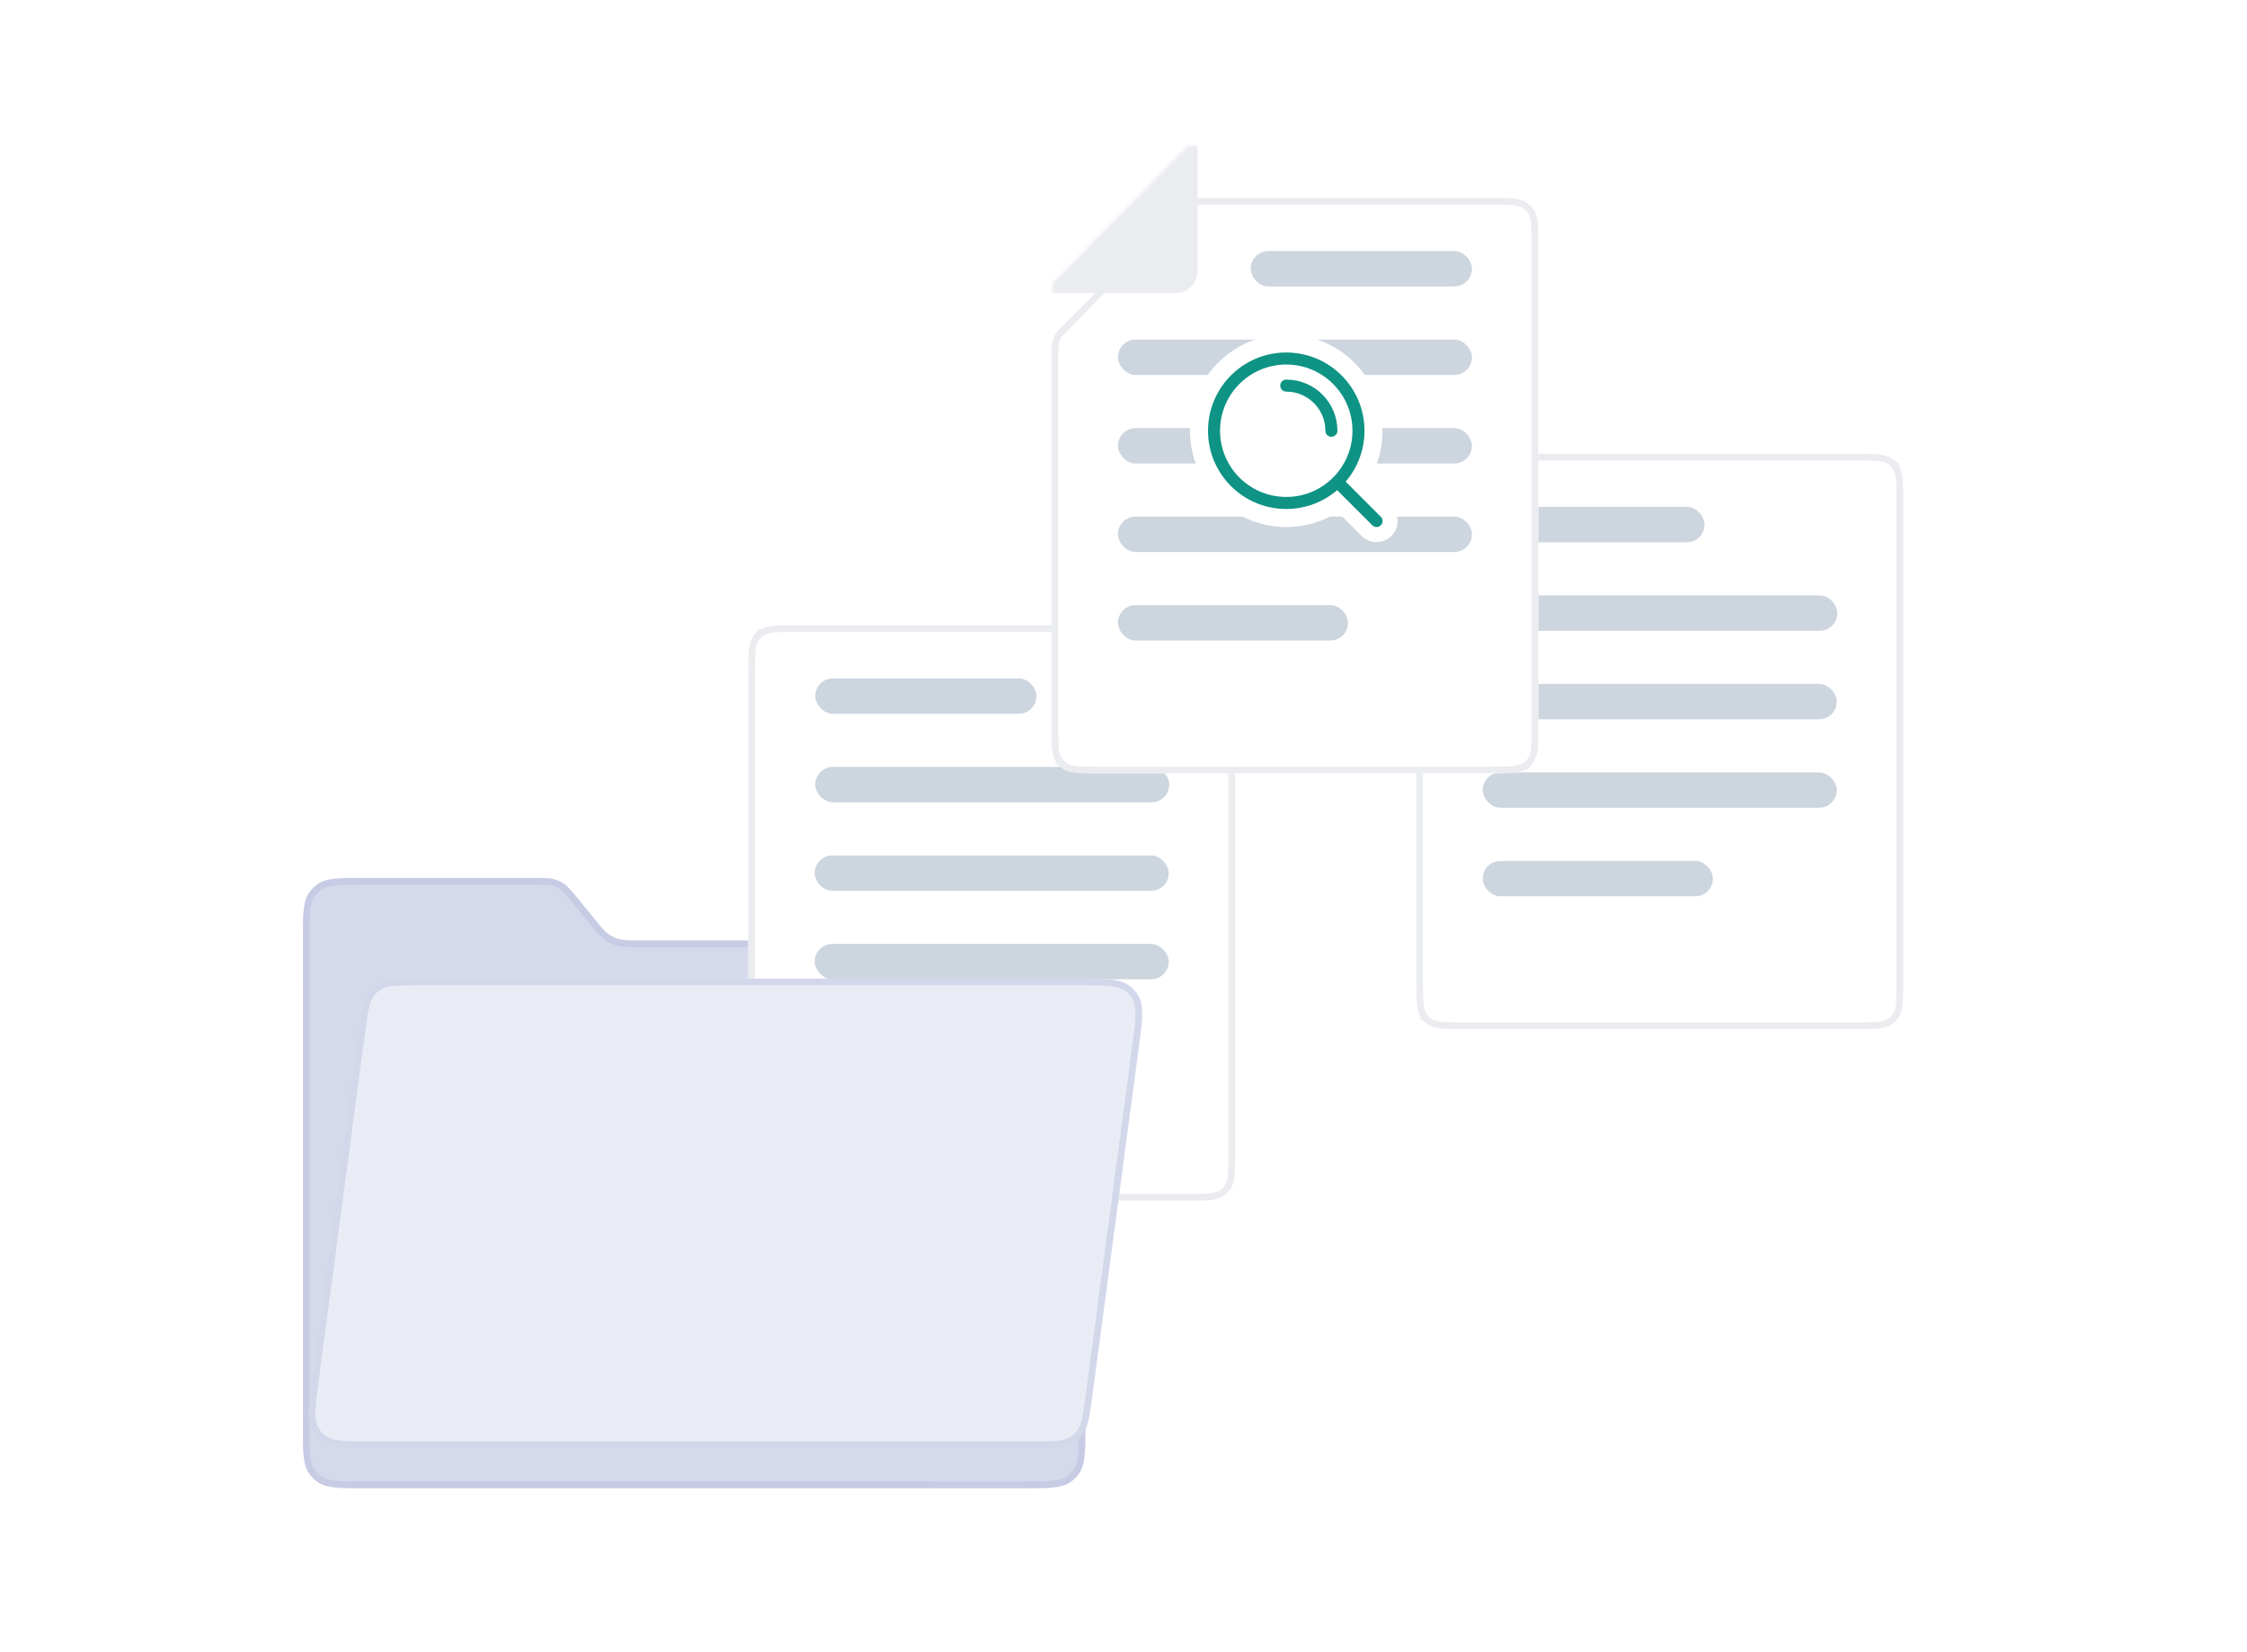 <svg xmlns="http://www.w3.org/2000/svg" width="672" height="494" fill="none"><path fill="#D5D9EB" d="M90.588 281.142c0-7.742 0-11.613 1.972-14.327a10.34 10.34 0 0 1 2.284-2.284c2.714-1.971 6.585-1.971 14.327-1.971h49.793c3.856 0 5.785 0 7.523.645a10.35 10.35 0 0 1 1.654.787c1.597.942 2.813 2.439 5.245 5.432l4.055 4.991c2.432 2.993 3.648 4.49 5.245 5.432.527.311 1.08.575 1.654.787 1.738.646 3.666.646 7.523.646h114.143c7.742 0 11.613 0 14.327 1.971a10.353 10.353 0 0 1 2.284 2.284c1.971 2.714 1.971 6.585 1.971 14.327v126.635c0 7.742 0 11.613-1.971 14.327a10.353 10.353 0 0 1-2.284 2.284c-2.714 1.972-6.585 1.972-14.327 1.972H109.171c-7.742 0-11.613 0-14.327-1.972a10.34 10.34 0 0 1-2.284-2.284c-1.972-2.714-1.972-6.585-1.972-14.327V281.142z"/><path stroke="#B3B8DB" stroke-opacity=".4" stroke-width="2" d="M323.588 299.862v126.635c0 3.894-.001 6.733-.24 8.942-.238 2.189-.699 3.639-1.54 4.797a9.303 9.303 0 0 1-2.063 2.063c-1.158.841-2.608 1.303-4.798 1.54-2.208.239-5.048.241-8.941.241H109.171c-3.894 0-6.733-.002-8.942-.241-2.19-.237-3.64-.699-4.797-1.54a9.314 9.314 0 0 1-2.063-2.063c-.841-1.158-1.303-2.608-1.54-4.797-.24-2.209-.24-5.048-.24-8.942V281.142c0-3.893 0-6.733.24-8.941.237-2.19.699-3.64 1.54-4.798a9.314 9.314 0 0 1 2.063-2.063c1.158-.841 2.608-1.303 4.797-1.54 2.209-.239 5.048-.24 8.942-.24h49.793c3.931 0 5.645.014 7.175.582a9.29 9.29 0 0 1 1.494.711c1.406.83 2.498 2.151 4.977 5.202l4.055 4.991.139.171c2.299 2.83 3.621 4.457 5.373 5.491.579.341 1.186.63 1.815.864 1.908.708 4.005.708 7.65.708h114.364c3.893 0 6.733.001 8.941.24 2.19.237 3.64.699 4.798 1.54a9.303 9.303 0 0 1 2.063 2.063c.841 1.158 1.302 2.608 1.54 4.798.239 2.208.24 5.048.24 8.941z"/><g filter="url(#a)"><path fill="#fff" d="M223.788 185.414c0-5.955 0-8.933 1.517-11.02a7.915 7.915 0 0 1 1.757-1.757c2.087-1.517 5.065-1.517 11.02-1.517h117c5.956 0 8.933 0 11.021 1.517a7.936 7.936 0 0 1 1.757 1.757c1.516 2.087 1.516 5.065 1.516 11.02v143.471c0 5.956 0 8.934-1.516 11.021a7.958 7.958 0 0 1-1.757 1.757c-2.088 1.517-5.065 1.517-11.021 1.517h-117c-5.955 0-8.933 0-11.02-1.517a7.936 7.936 0 0 1-1.757-1.757c-1.517-2.087-1.517-5.065-1.517-11.021V185.414z"/><path stroke="#EAECF0" stroke-width="2" d="M368.376 185.414v143.471c0 3-.001 5.17-.183 6.854-.181 1.664-.529 2.734-1.142 3.579a6.93 6.93 0 0 1-1.536 1.536c-.845.614-1.915.961-3.58 1.142-1.683.182-3.853.184-6.853.184h-117c-3 0-5.169-.002-6.853-.184-1.665-.181-2.735-.528-3.58-1.142a6.925 6.925 0 0 1-1.535-1.536c-.614-.845-.962-1.915-1.142-3.579-.183-1.684-.184-3.854-.184-6.854V185.414c0-3 .001-5.169.184-6.853.18-1.665.528-2.735 1.142-3.58a6.942 6.942 0 0 1 1.535-1.535c.845-.614 1.915-.962 3.58-1.142 1.684-.183 3.853-.184 6.853-.184h117c3 0 5.17.001 6.853.184 1.665.18 2.735.528 3.58 1.142a6.946 6.946 0 0 1 1.536 1.535c.613.845.961 1.915 1.142 3.58.182 1.684.183 3.853.183 6.853z"/></g><rect width="66.177" height="10.588" x="243.804" y="202.885" fill="#CDD5DF" rx="5.294"/><rect width="105.882" height="10.588" x="243.804" y="229.355" fill="#CDD5DF" rx="5.294"/><rect width="105.882" height="10.588" x="243.643" y="255.826" fill="#CDD5DF" rx="5.294"/><rect width="105.882" height="10.588" x="243.641" y="282.296" fill="#CDD5DF" rx="5.294"/><rect width="68.823" height="10.588" x="243.641" y="308.767" fill="#CDD5DF" rx="5.294"/><g filter="url(#b)"><path fill="#fff" d="M423.588 134.114c0-5.955 0-8.933 1.517-11.02a7.91 7.91 0 0 1 1.756-1.757c2.088-1.517 5.066-1.517 11.021-1.517h117c5.955 0 8.933 0 11.021 1.517a7.91 7.91 0 0 1 1.756 1.757c1.517 2.087 1.517 5.065 1.517 11.02v143.471c0 5.956 0 8.934-1.517 11.021a7.932 7.932 0 0 1-1.756 1.757c-2.088 1.517-5.066 1.517-11.021 1.517h-117c-5.955 0-8.933 0-11.021-1.517a7.932 7.932 0 0 1-1.756-1.757c-1.517-2.087-1.517-5.065-1.517-11.021V134.114z"/><path stroke="#EAECF0" stroke-width="2" d="M568.176 134.114v143.471c0 3-.001 5.17-.184 6.853-.18 1.665-.528 2.735-1.142 3.58a6.925 6.925 0 0 1-1.535 1.536c-.845.614-1.915.961-3.58 1.142-1.683.182-3.853.184-6.853.184h-117c-3 0-5.17-.002-6.853-.184-1.665-.181-2.735-.528-3.58-1.142a6.925 6.925 0 0 1-1.535-1.536c-.614-.845-.962-1.915-1.142-3.58-.183-1.683-.184-3.853-.184-6.853V134.114c0-3 .001-5.169.184-6.853.18-1.665.528-2.735 1.142-3.58a6.942 6.942 0 0 1 1.535-1.535c.845-.614 1.915-.962 3.58-1.142 1.683-.183 3.853-.184 6.853-.184h117c3 0 5.17.001 6.853.184 1.665.18 2.735.528 3.58 1.142a6.942 6.942 0 0 1 1.535 1.535c.614.845.962 1.915 1.142 3.58.183 1.684.184 3.853.184 6.853z"/></g><rect width="66.177" height="10.588" x="443.604" y="151.585" fill="#CDD5DF" rx="5.294"/><rect width="105.882" height="10.588" x="443.604" y="178.055" fill="#CDD5DF" rx="5.294"/><rect width="105.882" height="10.588" x="443.442" y="204.526" fill="#CDD5DF" rx="5.294"/><rect width="105.882" height="10.588" x="443.44" y="230.996" fill="#CDD5DF" rx="5.294"/><rect width="68.823" height="10.588" x="443.44" y="257.467" fill="#CDD5DF" rx="5.294"/><g filter="url(#c)"><path fill="#fff" d="M314.476 90.865c0-2.564 0-3.846.38-5.031.126-.392.283-.774.468-1.142.56-1.111 1.459-2.025 3.258-3.853l32.723-33.251c1.839-1.869 2.758-2.803 3.887-3.385a7.945 7.945 0 0 1 1.162-.486c1.207-.397 2.518-.397 5.139-.397h84.277c5.955 0 8.933 0 11.02 1.517a7.93 7.93 0 0 1 1.757 1.756c1.517 2.088 1.517 5.066 1.517 11.021v143.471c0 5.956 0 8.934-1.517 11.021a7.936 7.936 0 0 1-1.757 1.757c-2.087 1.517-5.065 1.517-11.02 1.517h-117c-5.956 0-8.933 0-11.021-1.517a7.958 7.958 0 0 1-1.757-1.757c-1.516-2.087-1.516-5.065-1.516-11.021V90.865z"/><path stroke="#EAECF0" stroke-width="2" d="M459.064 57.614v143.471c0 3-.002 5.17-.184 6.853-.18 1.665-.528 2.735-1.142 3.58a6.925 6.925 0 0 1-1.535 1.536c-.845.614-1.915.961-3.58 1.142-1.684.182-3.853.184-6.853.184h-117c-3 0-5.17-.002-6.853-.184-1.665-.181-2.735-.528-3.58-1.142a6.93 6.93 0 0 1-1.536-1.536c-.614-.845-.961-1.915-1.142-3.58-.182-1.683-.183-3.853-.183-6.853V90.865c0-2.627.011-3.724.332-4.725.111-.343.247-.677.409-.998.473-.94 1.234-1.729 3.077-3.602l32.724-33.25c1.884-1.915 2.679-2.706 3.633-3.198a6.92 6.92 0 0 1 1.015-.425c1.019-.335 2.141-.347 4.827-.347h84.277c3 0 5.169.001 6.853.184 1.665.18 2.735.528 3.58 1.142a6.942 6.942 0 0 1 1.535 1.535c.614.845.962 1.915 1.142 3.58.182 1.683.184 3.853.184 6.853z"/></g><rect width="66.177" height="10.588" x="374.036" y="75.085" fill="#CDD5DF" rx="5.294"/><rect width="105.882" height="10.588" x="334.33" y="101.555" fill="#CDD5DF" rx="5.294"/><rect width="105.882" height="10.588" x="334.33" y="128.026" fill="#CDD5DF" rx="5.294"/><rect width="105.882" height="10.588" x="334.328" y="154.496" fill="#CDD5DF" rx="5.294"/><rect width="68.823" height="10.588" x="334.328" y="180.967" fill="#CDD5DF" rx="5.294"/><mask id="d" width="49" height="48" x="314" y="43" maskUnits="userSpaceOnUse" style="mask-type:alpha"><path fill="#fff" d="M314.476 86.742c0-.636 0-.955.07-1.255.064-.27.17-.528.314-.765.16-.264.383-.49.829-.944l38.446-39.065c.583-.593.875-.89 1.23-1.08a2.65 2.65 0 0 1 .461-.193c.385-.12.801-.12 1.633-.12 1.889 0 2.833 0 3.508.46.273.187.509.422.696.696.46.675.46 1.62.46 3.508v38.219c0 1.985 0 2.977-.506 3.673a2.637 2.637 0 0 1-.586.586c-.695.505-1.688.505-3.673.505h-38.657c-1.473 0-2.21 0-2.773-.285a2.64 2.64 0 0 1-1.167-1.167c-.285-.563-.285-1.3-.285-2.773z"/></mask><g mask="url(#d)"><path fill="#EAECF0" d="M358.152 81.04V43.32h-43.676v44.34h37.058a6.618 6.618 0 0 0 6.618-6.618z"/></g><path stroke="#fff" stroke-linecap="round" stroke-linejoin="round" stroke-width="7.2" d="M384.676 154.02c13.917 0 25.2-11.282 25.2-25.2 0-13.917-11.283-25.2-25.2-25.2-13.918 0-25.2 11.283-25.2 25.2 0 13.918 11.282 25.2 25.2 25.2z"/><path stroke="#fff" stroke-linecap="round" stroke-linejoin="round" stroke-width="21.6" d="M395.476 128.82c0 5.965-4.836 10.8-10.8 10.8-5.965 0-10.8-4.835-10.8-10.8 0-5.964 4.835-10.8 10.8-10.8 5.964 0 10.8 4.836 10.8 10.8z"/><path stroke="#fff" stroke-linecap="round" stroke-linejoin="round" stroke-width="12.6" d="m411.675 155.819-9.9-9.899"/><path stroke="#0E9384" stroke-linecap="round" stroke-linejoin="round" stroke-width="3.6" d="m411.676 155.82-11.745-11.745m-15.255-28.755c7.456 0 13.5 6.044 13.5 13.5m8.1 0c0 11.93-9.671 21.6-21.6 21.6-11.93 0-21.6-9.67-21.6-21.6 0-11.929 9.67-21.6 21.6-21.6 11.929 0 21.6 9.671 21.6 21.6z"/><g filter="url(#e)"><path fill="#EAECF5" d="M107.158 320.807c.906-6.797 1.359-10.195 3.345-12.515a10.33 10.33 0 0 1 2.227-1.95c2.563-1.662 5.991-1.662 12.848-1.662h196.506c8.728 0 13.093 0 15.935 2.305a10.331 10.331 0 0 1 2.306 2.634c1.909 3.122 1.332 7.448.178 16.1l-13.764 103.235c-.907 6.796-1.36 10.195-3.346 12.515a10.302 10.302 0 0 1-2.226 1.95c-2.563 1.661-5.991 1.661-12.848 1.661H111.813c-8.729 0-13.093 0-15.935-2.305a10.316 10.316 0 0 1-2.306-2.633c-1.909-3.122-1.332-7.448-.178-16.1l13.764-103.235z"/><path stroke="#B3B8DB" stroke-opacity=".4" stroke-width="2" d="m339.512 325.587-13.765 103.235c-.456 3.419-.789 5.908-1.249 7.836-.456 1.909-1.015 3.168-1.864 4.161a9.384 9.384 0 0 1-2.011 1.761c-1.096.71-2.418 1.098-4.371 1.298-1.972.201-4.484.202-7.933.202H111.813c-4.388 0-7.594-.001-10.062-.281-2.45-.279-4.034-.82-5.244-1.8a9.338 9.338 0 0 1-2.082-2.378c-.812-1.329-1.139-2.97-1.09-5.436.047-2.483.47-5.661 1.05-10.011l13.764-103.235c.456-3.419.789-5.908 1.25-7.836.455-1.91 1.015-3.169 1.864-4.161a9.305 9.305 0 0 1 2.011-1.761c1.096-.711 2.418-1.099 4.371-1.298 1.972-.201 4.484-.203 7.933-.203h196.506c4.388 0 7.594.002 10.062.282 2.451.278 4.034.819 5.243 1.8a9.314 9.314 0 0 1 2.082 2.378c.813 1.329 1.14 2.97 1.092 5.436-.049 2.483-.471 5.661-1.051 10.011z"/></g><defs><filter id="a" width="232.941" height="259.412" x="180.112" y="143.326" color-interpolation-filters="sRGB" filterUnits="userSpaceOnUse"><feFlood flood-opacity="0" result="BackgroundImageFix"/><feColorMatrix in="SourceAlpha" result="hardAlpha" values="0 0 0 0 0 0 0 0 0 0 0 0 0 0 0 0 0 0 127 0"/><feMorphology in="SourceAlpha" radius="11.912" result="effect1_dropShadow_2890_20775"/><feOffset dy="15.882"/><feGaussianBlur stdDeviation="27.794"/><feColorMatrix values="0 0 0 0 0.094 0 0 0 0 0.153 0 0 0 0 0.294 0 0 0 0.06 0"/><feBlend in2="BackgroundImageFix" result="effect1_dropShadow_2890_20775"/><feBlend in="SourceGraphic" in2="effect1_dropShadow_2890_20775" result="shape"/></filter><filter id="b" width="232.941" height="259.412" x="379.911" y="92.026" color-interpolation-filters="sRGB" filterUnits="userSpaceOnUse"><feFlood flood-opacity="0" result="BackgroundImageFix"/><feColorMatrix in="SourceAlpha" result="hardAlpha" values="0 0 0 0 0 0 0 0 0 0 0 0 0 0 0 0 0 0 127 0"/><feMorphology in="SourceAlpha" radius="11.912" result="effect1_dropShadow_2890_20775"/><feOffset dy="15.882"/><feGaussianBlur stdDeviation="27.794"/><feColorMatrix values="0 0 0 0 0.094 0 0 0 0 0.153 0 0 0 0 0.294 0 0 0 0.06 0"/><feBlend in2="BackgroundImageFix" result="effect1_dropShadow_2890_20775"/><feBlend in="SourceGraphic" in2="effect1_dropShadow_2890_20775" result="shape"/></filter><filter id="c" width="232.941" height="259.412" x="270.799" y="15.526" color-interpolation-filters="sRGB" filterUnits="userSpaceOnUse"><feFlood flood-opacity="0" result="BackgroundImageFix"/><feColorMatrix in="SourceAlpha" result="hardAlpha" values="0 0 0 0 0 0 0 0 0 0 0 0 0 0 0 0 0 0 127 0"/><feMorphology in="SourceAlpha" radius="11.912" result="effect1_dropShadow_2890_20775"/><feOffset dy="15.882"/><feGaussianBlur stdDeviation="27.794"/><feColorMatrix values="0 0 0 0 0.094 0 0 0 0 0.153 0 0 0 0 0.294 0 0 0 0.06 0"/><feBlend in2="BackgroundImageFix" result="effect1_dropShadow_2890_20775"/><feBlend in="SourceGraphic" in2="effect1_dropShadow_2890_20775" result="shape"/></filter><filter id="e" width="369.238" height="260.4" x="32.33" y="232.68" color-interpolation-filters="sRGB" filterUnits="userSpaceOnUse"><feFlood flood-opacity="0" result="BackgroundImageFix"/><feColorMatrix in="SourceAlpha" result="hardAlpha" values="0 0 0 0 0 0 0 0 0 0 0 0 0 0 0 0 0 0 127 0"/><feOffset dy="-12"/><feGaussianBlur stdDeviation="30"/><feComposite in2="hardAlpha" operator="out"/><feColorMatrix values="0 0 0 0 0 0 0 0 0 0 0 0 0 0 0 0 0 0 0.18 0"/><feBlend in2="BackgroundImageFix" result="effect1_dropShadow_2890_20775"/><feBlend in="SourceGraphic" in2="effect1_dropShadow_2890_20775" result="shape"/></filter></defs></svg>